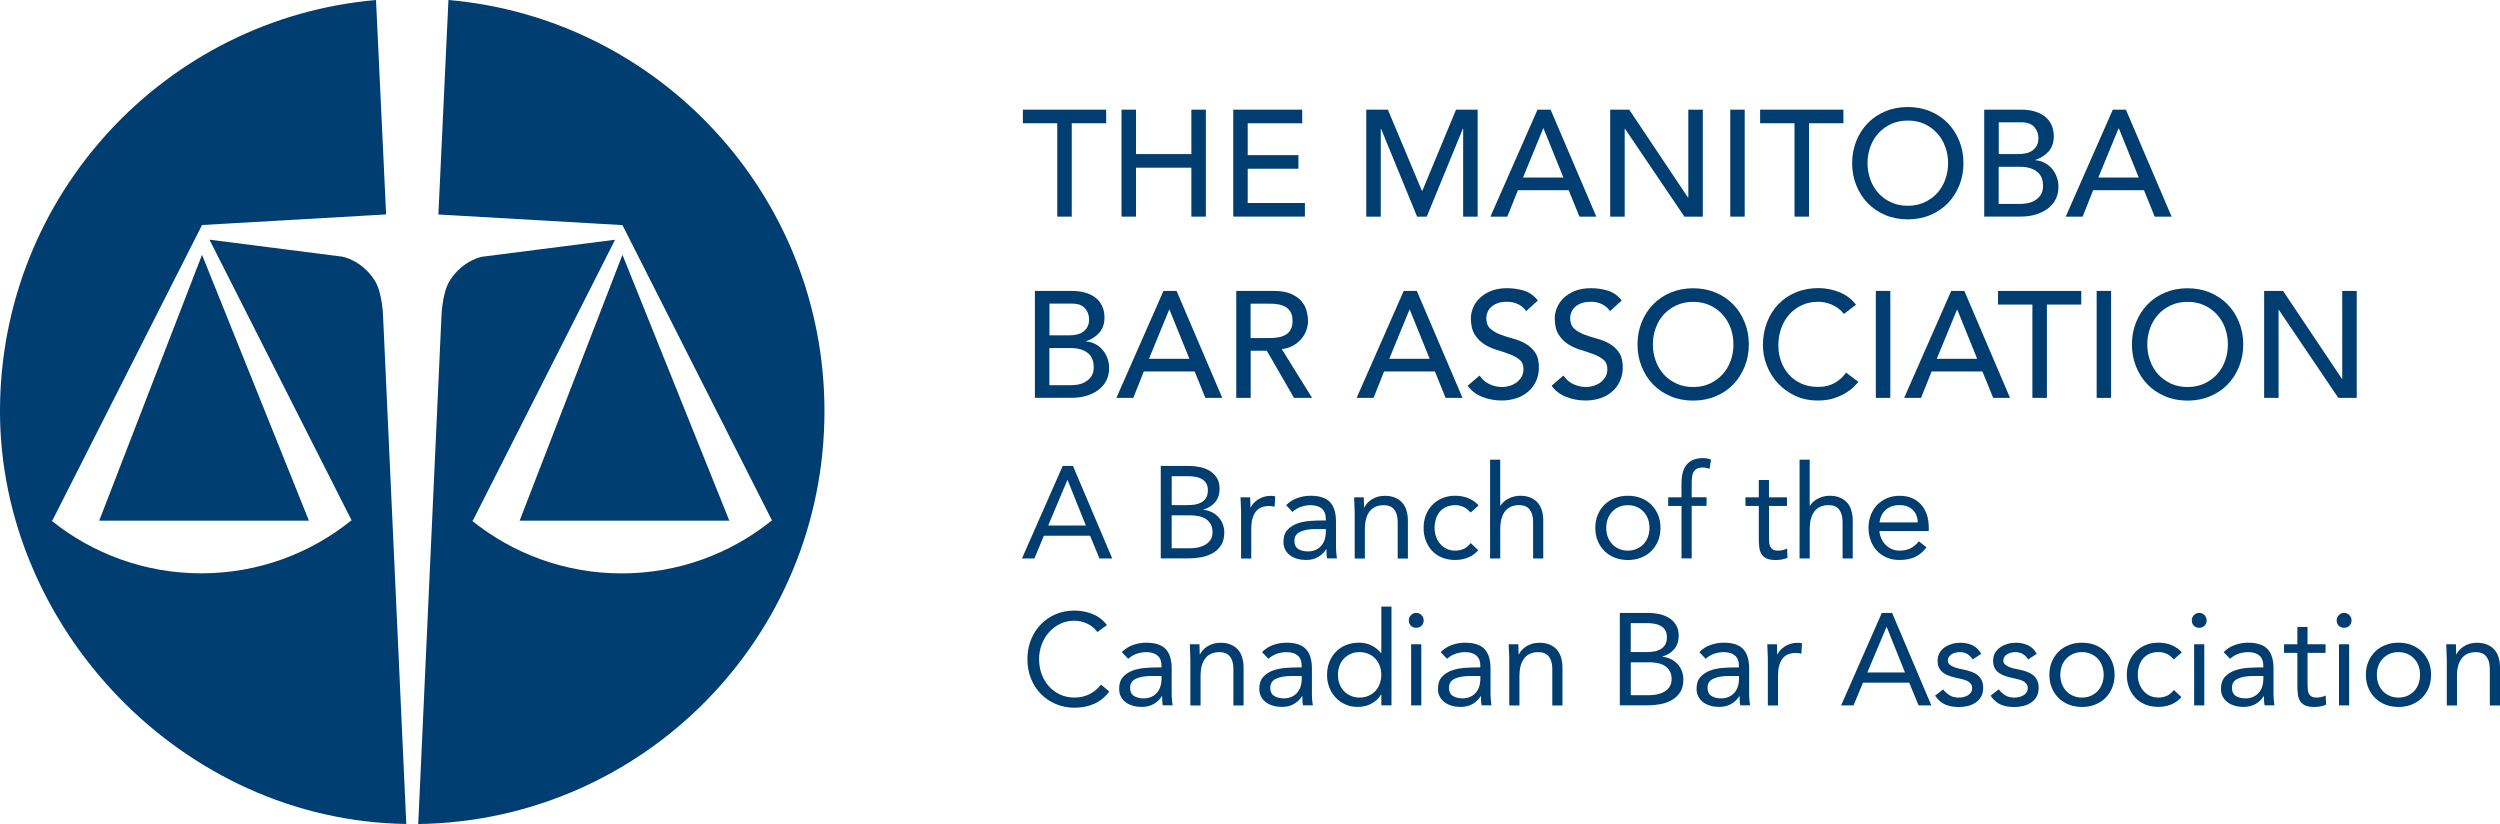 <?xml version="1.0" encoding="UTF-8"?> <svg xmlns="http://www.w3.org/2000/svg" width="267" height="88" viewBox="0 0 267 88" fill="none"><g clip-path="url(#clip0_2016_329)"><path d="M112.916 13.163H109.244V11.712H118.139V13.163H114.463V23.137H112.916V13.163Z" fill="#003D70"></path><path d="M119.778 11.712H121.326V16.455H127.238V11.712H128.786V23.137H127.238V17.909H121.326V23.137H119.778V11.712Z" fill="#003D70"></path><path d="M131.715 11.712H139.076V13.163H133.256V16.568H138.67V18.019H133.256V21.682H139.363V23.134H131.712V11.708L131.715 11.712Z" fill="#003D70"></path><path d="M145.921 11.712H148.225L151.851 20.359H151.915L155.505 11.712H157.813V23.137H156.265V13.747H156.233L152.378 23.137H151.346L147.497 13.747H147.466V23.137H145.918V11.712H145.921Z" fill="#003D70"></path><path d="M164.205 11.712H165.605L170.485 23.137H168.686L167.538 20.316H162.11L160.982 23.137H159.177L164.205 11.712ZM166.972 18.957L164.848 13.712H164.817L162.657 18.957H166.972Z" fill="#003D70"></path><path d="M171.969 11.712H174.001L180.28 21.102H180.312V11.712H181.86V23.137H179.895L173.549 13.747H173.517V23.137H171.969V11.712Z" fill="#003D70"></path><path d="M184.793 11.712H186.334V23.137H184.793V11.712Z" fill="#003D70"></path><path d="M191.652 13.163H187.981V11.712H196.875V13.163H193.2V23.137H191.652V13.163Z" fill="#003D70"></path><path d="M203.752 23.427C202.886 23.427 202.084 23.275 201.352 22.967C200.625 22.659 199.996 22.238 199.476 21.7C198.957 21.162 198.547 20.529 198.253 19.799C197.957 19.063 197.808 18.277 197.808 17.428C197.808 16.578 197.957 15.786 198.253 15.057C198.547 14.328 198.957 13.69 199.476 13.152C199.996 12.618 200.625 12.197 201.352 11.889C202.088 11.581 202.886 11.429 203.752 11.429C204.618 11.429 205.423 11.581 206.151 11.889C206.886 12.197 207.508 12.618 208.031 13.152C208.551 13.69 208.957 14.328 209.254 15.057C209.547 15.786 209.699 16.578 209.699 17.428C209.699 18.277 209.547 19.067 209.254 19.799C208.957 20.529 208.551 21.162 208.031 21.7C207.508 22.238 206.883 22.663 206.151 22.967C205.423 23.275 204.621 23.427 203.752 23.427ZM203.752 21.976C204.409 21.976 204.999 21.856 205.526 21.612C206.049 21.371 206.505 21.045 206.876 20.638C207.254 20.228 207.544 19.746 207.749 19.194C207.954 18.639 208.056 18.051 208.056 17.428C208.056 16.805 207.954 16.214 207.749 15.662C207.544 15.11 207.254 14.628 206.876 14.218C206.501 13.807 206.049 13.482 205.526 13.237C205.003 12.997 204.409 12.876 203.752 12.876C203.095 12.876 202.508 12.997 201.982 13.237C201.451 13.482 201.003 13.807 200.625 14.218C200.25 14.628 199.957 15.11 199.759 15.662C199.554 16.214 199.451 16.805 199.451 17.428C199.451 18.051 199.554 18.639 199.759 19.194C199.96 19.746 200.253 20.228 200.625 20.638C201.003 21.049 201.451 21.374 201.982 21.612C202.505 21.856 203.098 21.976 203.752 21.976Z" fill="#003D70"></path><path d="M211.922 11.712H215.883C216.378 11.712 216.834 11.768 217.262 11.889C217.682 12.006 218.05 12.183 218.354 12.413C218.661 12.643 218.905 12.937 219.078 13.297C219.255 13.659 219.343 14.08 219.343 14.561C219.343 15.219 219.159 15.754 218.795 16.168C218.431 16.582 217.961 16.886 217.378 17.081V17.113C217.721 17.134 218.046 17.223 218.347 17.378C218.643 17.534 218.905 17.739 219.124 17.987C219.347 18.242 219.52 18.536 219.647 18.869C219.774 19.201 219.841 19.562 219.841 19.952C219.841 20.468 219.735 20.921 219.527 21.314C219.318 21.707 219.029 22.04 218.665 22.305C218.301 22.571 217.873 22.776 217.392 22.921C216.908 23.059 216.389 23.13 215.827 23.13H211.915V11.705L211.922 11.712ZM213.463 16.455H215.573C215.862 16.455 216.138 16.426 216.396 16.366C216.654 16.309 216.88 16.21 217.071 16.069C217.265 15.931 217.417 15.754 217.534 15.538C217.643 15.326 217.703 15.057 217.703 14.745C217.703 14.296 217.555 13.903 217.269 13.57C216.975 13.237 216.523 13.067 215.901 13.067H213.466V16.455H213.463ZM213.463 21.778H215.735C215.975 21.778 216.233 21.757 216.516 21.707C216.802 21.658 217.067 21.558 217.315 21.417C217.559 21.268 217.767 21.074 217.94 20.829C218.113 20.582 218.198 20.249 218.198 19.842C218.198 19.166 217.976 18.656 217.537 18.32C217.096 17.98 216.502 17.814 215.749 17.814H213.459V21.781L213.463 21.778Z" fill="#003D70"></path><path d="M225.647 11.712H227.047L231.927 23.137H230.121L228.98 20.316H223.548L222.425 23.137H220.619L225.647 11.712ZM228.418 18.957L226.294 13.712H226.259L224.103 18.957H228.418Z" fill="#003D70"></path><path d="M110.53 31.069H114.495C114.99 31.069 115.446 31.133 115.87 31.246C116.297 31.366 116.661 31.54 116.969 31.77C117.276 32 117.517 32.293 117.693 32.654C117.87 33.016 117.958 33.437 117.958 33.922C117.958 34.576 117.775 35.111 117.411 35.525C117.043 35.943 116.57 36.247 115.994 36.438V36.47C116.336 36.491 116.654 36.58 116.958 36.735C117.262 36.891 117.517 37.096 117.739 37.351C117.958 37.606 118.135 37.9 118.262 38.233C118.389 38.562 118.453 38.923 118.453 39.309C118.453 39.825 118.351 40.278 118.139 40.675C117.93 41.068 117.644 41.397 117.28 41.662C116.912 41.935 116.488 42.14 116.004 42.278C115.52 42.42 115.001 42.487 114.442 42.487H110.527V31.062L110.53 31.069ZM112.078 35.815H114.188C114.478 35.815 114.753 35.783 115.011 35.727C115.269 35.67 115.492 35.567 115.686 35.429C115.877 35.291 116.032 35.114 116.145 34.895C116.255 34.682 116.315 34.417 116.315 34.106C116.315 33.653 116.167 33.26 115.88 32.927C115.591 32.594 115.135 32.428 114.513 32.428H112.082V35.815H112.078ZM112.078 41.142H114.35C114.587 41.142 114.849 41.114 115.131 41.071C115.418 41.022 115.679 40.922 115.926 40.777C116.174 40.636 116.386 40.438 116.552 40.19C116.725 39.942 116.81 39.617 116.81 39.206C116.81 38.53 116.591 38.02 116.153 37.68C115.711 37.341 115.117 37.174 114.364 37.174H112.075V41.145L112.078 41.142Z" fill="#003D70"></path><path d="M124.259 31.069H125.658L130.539 42.494H128.733L127.591 39.673H122.16L121.036 42.494H119.23L124.259 31.069ZM127.026 38.318L124.902 33.072H124.867L122.711 38.318H127.026Z" fill="#003D70"></path><path d="M132.023 31.069H136.034C136.762 31.069 137.362 31.172 137.839 31.366C138.309 31.568 138.684 31.819 138.96 32.127C139.232 32.435 139.423 32.778 139.529 33.161C139.635 33.543 139.695 33.907 139.695 34.265C139.695 34.622 139.628 34.983 139.5 35.32C139.373 35.659 139.186 35.964 138.946 36.24C138.705 36.516 138.408 36.746 138.062 36.934C137.712 37.121 137.324 37.238 136.892 37.281L140.129 42.49H138.2L135.299 37.461H133.574V42.49H132.033V31.065L132.023 31.069ZM133.564 36.105H135.595C135.899 36.105 136.196 36.084 136.49 36.035C136.786 35.985 137.048 35.897 137.281 35.769C137.514 35.642 137.695 35.454 137.836 35.213C137.974 34.973 138.044 34.658 138.044 34.268C138.044 33.879 137.974 33.564 137.836 33.323C137.695 33.083 137.511 32.895 137.281 32.768C137.051 32.64 136.786 32.548 136.49 32.502C136.196 32.453 135.899 32.431 135.595 32.431H133.564V36.109V36.105Z" fill="#003D70"></path><path d="M149.918 31.069H151.317L156.198 42.494H154.392L153.25 39.673H147.819L146.695 42.494H144.889L149.918 31.069ZM152.688 38.318L150.565 33.072H150.529L148.374 38.318H152.688Z" fill="#003D70"></path><path d="M158.021 40.108C158.297 40.526 158.657 40.838 159.092 41.036C159.523 41.237 159.972 41.333 160.435 41.333C160.693 41.333 160.954 41.294 161.226 41.213C161.491 41.131 161.739 41.011 161.961 40.852C162.18 40.685 162.361 40.491 162.498 40.254C162.636 40.013 162.707 39.74 162.707 39.429C162.707 38.986 162.569 38.65 162.29 38.417C162.011 38.187 161.664 37.995 161.251 37.836C160.838 37.68 160.389 37.528 159.901 37.383C159.413 37.242 158.958 37.036 158.544 36.778C158.131 36.52 157.784 36.173 157.509 35.741C157.229 35.306 157.088 34.711 157.088 33.975C157.088 33.642 157.162 33.285 157.307 32.909C157.456 32.531 157.682 32.187 157.993 31.876C158.304 31.564 158.703 31.302 159.194 31.094C159.682 30.885 160.276 30.779 160.958 30.779C161.58 30.779 162.177 30.867 162.746 31.037C163.318 31.21 163.817 31.557 164.248 32.088L162.99 33.231C162.795 32.927 162.523 32.69 162.166 32.506C161.809 32.322 161.41 32.23 160.958 32.23C160.53 32.23 160.17 32.286 159.887 32.4C159.601 32.516 159.375 32.658 159.201 32.835C159.032 33.012 158.908 33.203 158.841 33.408C158.77 33.614 158.735 33.801 158.735 33.975C158.735 34.456 158.873 34.831 159.152 35.086C159.431 35.344 159.777 35.553 160.191 35.712C160.604 35.872 161.057 36.02 161.541 36.148C162.028 36.275 162.484 36.456 162.898 36.686C163.311 36.916 163.657 37.227 163.937 37.624C164.212 38.017 164.354 38.555 164.354 39.245C164.354 39.793 164.248 40.285 164.039 40.728C163.831 41.17 163.551 41.542 163.195 41.839C162.838 42.144 162.421 42.374 161.937 42.533C161.456 42.692 160.94 42.774 160.389 42.774C159.661 42.774 158.965 42.646 158.314 42.391C157.657 42.133 157.138 41.733 156.749 41.195L158.025 40.101L158.021 40.108Z" fill="#003D70"></path><path d="M166.979 40.108C167.255 40.526 167.615 40.838 168.05 41.036C168.481 41.237 168.93 41.333 169.393 41.333C169.651 41.333 169.912 41.294 170.184 41.213C170.449 41.131 170.697 41.011 170.919 40.852C171.139 40.685 171.319 40.491 171.457 40.254C171.594 40.013 171.665 39.74 171.665 39.429C171.665 38.986 171.527 38.65 171.248 38.417C170.969 38.187 170.623 37.995 170.209 37.836C169.796 37.68 169.347 37.528 168.859 37.383C168.372 37.242 167.916 37.036 167.502 36.778C167.089 36.52 166.742 36.173 166.467 35.741C166.188 35.306 166.046 34.711 166.046 33.975C166.046 33.642 166.121 33.285 166.265 32.909C166.414 32.531 166.64 32.187 166.951 31.876C167.262 31.564 167.661 31.302 168.152 31.094C168.64 30.885 169.234 30.779 169.916 30.779C170.538 30.779 171.135 30.867 171.704 31.037C172.276 31.21 172.775 31.557 173.206 32.088L171.948 33.231C171.753 32.927 171.481 32.69 171.124 32.506C170.767 32.322 170.368 32.23 169.916 32.23C169.488 32.23 169.128 32.286 168.845 32.4C168.559 32.516 168.333 32.658 168.16 32.835C167.99 33.012 167.866 33.203 167.799 33.408C167.728 33.614 167.693 33.801 167.693 33.975C167.693 34.456 167.831 34.831 168.11 35.086C168.389 35.344 168.736 35.553 169.149 35.712C169.562 35.872 170.015 36.02 170.499 36.148C170.987 36.275 171.442 36.456 171.856 36.686C172.269 36.916 172.616 37.227 172.895 37.624C173.17 38.017 173.312 38.555 173.312 39.245C173.312 39.793 173.206 40.285 172.997 40.728C172.789 41.17 172.51 41.542 172.153 41.839C171.796 42.144 171.379 42.374 170.895 42.533C170.414 42.692 169.898 42.774 169.347 42.774C168.619 42.774 167.923 42.646 167.273 42.391C166.615 42.133 166.096 41.733 165.707 41.195L166.983 40.101L166.979 40.108Z" fill="#003D70"></path><path d="M180.828 42.784C179.962 42.784 179.16 42.632 178.429 42.324C177.701 42.016 177.072 41.599 176.552 41.06C176.033 40.523 175.623 39.886 175.33 39.156C175.033 38.427 174.884 37.634 174.884 36.785C174.884 35.935 175.033 35.146 175.33 34.417C175.623 33.681 176.033 33.051 176.552 32.513C177.072 31.975 177.701 31.55 178.429 31.246C179.164 30.941 179.962 30.786 180.828 30.786C181.694 30.786 182.5 30.941 183.228 31.246C183.963 31.554 184.585 31.975 185.108 32.513C185.627 33.051 186.033 33.684 186.33 34.417C186.624 35.146 186.776 35.939 186.776 36.785C186.776 37.631 186.624 38.427 186.33 39.156C186.033 39.886 185.627 40.523 185.108 41.06C184.585 41.599 183.959 42.016 183.228 42.324C182.5 42.632 181.698 42.784 180.828 42.784ZM180.828 41.333C181.485 41.333 182.076 41.213 182.602 40.972C183.125 40.728 183.581 40.402 183.952 39.999C184.33 39.588 184.62 39.107 184.825 38.551C185.03 37.999 185.132 37.408 185.132 36.785C185.132 36.162 185.03 35.575 184.825 35.022C184.62 34.467 184.33 33.985 183.952 33.575C183.577 33.164 183.125 32.839 182.602 32.601C182.079 32.364 181.485 32.237 180.828 32.237C180.171 32.237 179.584 32.361 179.058 32.601C178.528 32.842 178.079 33.168 177.701 33.575C177.326 33.985 177.033 34.467 176.835 35.022C176.63 35.575 176.528 36.162 176.528 36.785C176.528 37.408 176.63 37.999 176.835 38.551C177.036 39.107 177.33 39.588 177.701 39.999C178.079 40.402 178.528 40.728 179.058 40.972C179.581 41.213 180.174 41.333 180.828 41.333Z" fill="#003D70"></path><path d="M196.935 33.539C196.614 33.122 196.207 32.796 195.713 32.569C195.218 32.346 194.709 32.23 194.179 32.23C193.539 32.23 192.953 32.354 192.433 32.594C191.914 32.835 191.469 33.168 191.094 33.585C190.726 34.003 190.437 34.498 190.235 35.058C190.03 35.624 189.928 36.229 189.928 36.873C189.928 37.475 190.02 38.045 190.218 38.583C190.408 39.121 190.688 39.595 191.052 40.002C191.419 40.413 191.864 40.731 192.391 40.972C192.921 41.209 193.515 41.322 194.179 41.322C194.843 41.322 195.409 41.188 195.903 40.922C196.398 40.65 196.819 40.278 197.161 39.793L198.465 40.777C198.381 40.898 198.229 41.068 198.017 41.283C197.805 41.507 197.518 41.726 197.161 41.945C196.805 42.165 196.38 42.359 195.882 42.526C195.38 42.696 194.808 42.774 194.147 42.774C193.246 42.774 192.43 42.604 191.705 42.26C190.981 41.913 190.362 41.464 189.85 40.901C189.345 40.342 188.952 39.712 188.684 39.004C188.412 38.3 188.281 37.588 188.281 36.866C188.281 35.985 188.429 35.171 188.716 34.421C189.005 33.674 189.408 33.026 189.935 32.485C190.454 31.943 191.076 31.518 191.811 31.221C192.539 30.917 193.345 30.768 194.225 30.768C194.978 30.768 195.72 30.917 196.444 31.203C197.169 31.494 197.759 31.943 198.222 32.545L196.932 33.529L196.935 33.539Z" fill="#003D70"></path><path d="M200.338 31.069H201.886V42.494H200.338V31.069Z" fill="#003D70"></path><path d="M208.392 31.069H209.791L214.671 42.494H212.873L211.724 39.673H206.296L205.169 42.494H203.363L208.392 31.069ZM211.162 38.318L209.039 33.072H209.007L206.848 38.318H211.162Z" fill="#003D70"></path><path d="M217.06 32.527H213.389V31.072H222.28V32.527H218.608V42.494H217.06V32.527Z" fill="#003D70"></path><path d="M223.923 31.069H225.464V42.494H223.923V31.069Z" fill="#003D70"></path><path d="M233.634 42.784C232.761 42.784 231.962 42.632 231.234 42.324C230.506 42.016 229.877 41.599 229.358 41.06C228.835 40.523 228.429 39.886 228.132 39.156C227.838 38.427 227.69 37.634 227.69 36.785C227.69 35.935 227.838 35.146 228.132 34.417C228.429 33.681 228.835 33.051 229.358 32.513C229.877 31.975 230.506 31.55 231.234 31.246C231.962 30.941 232.765 30.786 233.634 30.786C234.503 30.786 235.305 30.941 236.033 31.246C236.761 31.554 237.39 31.975 237.91 32.513C238.429 33.051 238.839 33.684 239.132 34.417C239.429 35.146 239.578 35.939 239.578 36.785C239.578 37.631 239.429 38.427 239.132 39.156C238.839 39.886 238.429 40.523 237.91 41.06C237.39 41.599 236.761 42.016 236.033 42.324C235.305 42.632 234.503 42.784 233.634 42.784ZM233.634 41.333C234.288 41.333 234.878 41.213 235.404 40.972C235.934 40.728 236.383 40.402 236.761 39.999C237.136 39.588 237.429 39.107 237.634 38.551C237.836 37.999 237.938 37.408 237.938 36.785C237.938 36.162 237.836 35.575 237.634 35.022C237.429 34.467 237.136 33.985 236.761 33.575C236.383 33.164 235.934 32.839 235.404 32.601C234.881 32.361 234.288 32.237 233.634 32.237C232.98 32.237 232.39 32.361 231.86 32.601C231.337 32.842 230.881 33.168 230.51 33.575C230.132 33.985 229.842 34.467 229.637 35.022C229.432 35.575 229.33 36.162 229.33 36.785C229.33 37.408 229.432 37.999 229.637 38.551C229.842 39.107 230.132 39.588 230.51 39.999C230.885 40.402 231.337 40.728 231.86 40.972C232.39 41.213 232.977 41.333 233.634 41.333Z" fill="#003D70"></path><path d="M241.804 31.069H243.832L250.119 40.462H250.151V31.069H251.699V42.494H249.734L243.387 33.104H243.352V42.494H241.811V31.069H241.804Z" fill="#003D70"></path><path d="M55.498 55.604L66.478 27.211L77.892 55.604H55.498Z" fill="#003D70"></path><path d="M10.598 55.604L21.577 27.211L32.992 55.604H10.598Z" fill="#003D70"></path><path d="M39.985 29.897C38.586 27.763 36.571 27.413 36.571 27.413L22.372 25.597L37.564 55.6H37.497C33.112 59.126 27.553 61.231 21.496 61.231C15.439 61.231 9.881 59.122 5.495 55.6H5.59L21.577 24.032L41.236 22.9L40.158 0C17.655 1.968 0 20.868 0 43.92C0 66.972 19.369 87.65 43.392 88L40.918 33.9C40.918 33.9 40.879 31.264 39.985 29.897Z" fill="#003D70"></path><path d="M88.052 43.92C88.052 20.868 70.397 1.961 47.894 0L46.819 22.907L66.478 24.04L82.461 55.607H82.401C78.016 59.133 72.454 61.239 66.4 61.239C60.347 61.239 54.781 59.129 50.403 55.607H50.498L65.69 25.604L51.487 27.42C51.487 27.42 49.47 27.77 48.077 29.904C47.187 31.271 47.141 33.907 47.141 33.907L44.667 88.007C68.69 87.664 88.052 68.07 88.052 43.927" fill="#003D70"></path><path d="M113.495 49.764H114.594L118.785 59.642H117.421L116.421 57.214H111.488L110.474 59.642H109.149L113.495 49.764ZM114.025 51.272H113.993L111.947 56.124H115.969L114.022 51.272H114.025Z" fill="#003D70"></path><path d="M123.969 49.764H126.98C127.39 49.764 127.789 49.81 128.175 49.888C128.567 49.973 128.913 50.111 129.221 50.302C129.528 50.493 129.775 50.744 129.966 51.049C130.157 51.353 130.252 51.735 130.252 52.188C130.252 52.769 130.097 53.243 129.786 53.622C129.475 53.997 129.058 54.263 128.528 54.422V54.45C128.842 54.478 129.136 54.56 129.411 54.694C129.683 54.829 129.917 55.002 130.118 55.215C130.32 55.434 130.475 55.678 130.585 55.961C130.694 56.248 130.754 56.549 130.754 56.875C130.754 57.427 130.638 57.876 130.411 58.227C130.185 58.584 129.888 58.864 129.521 59.072C129.153 59.281 128.74 59.43 128.281 59.515C127.818 59.596 127.362 59.639 126.906 59.639H123.969V49.76V49.764ZM125.139 53.947H126.757C127.033 53.947 127.305 53.93 127.57 53.894C127.835 53.855 128.072 53.778 128.288 53.664C128.503 53.551 128.673 53.385 128.804 53.176C128.938 52.967 128.998 52.691 128.998 52.348C128.998 52.04 128.941 51.792 128.814 51.601C128.694 51.413 128.535 51.261 128.334 51.148C128.132 51.038 127.906 50.96 127.655 50.921C127.397 50.875 127.139 50.858 126.881 50.858H125.139V53.951V53.947ZM125.139 58.552H127.118C127.408 58.552 127.69 58.524 127.977 58.464C128.263 58.4 128.514 58.304 128.74 58.17C128.966 58.035 129.153 57.858 129.291 57.639C129.429 57.42 129.5 57.154 129.5 56.839C129.5 56.496 129.433 56.206 129.298 55.976C129.16 55.738 128.987 55.558 128.765 55.416C128.546 55.278 128.298 55.179 128.012 55.126C127.733 55.069 127.439 55.041 127.139 55.041H125.135V58.552H125.139Z" fill="#003D70"></path><path d="M132.546 54.662C132.546 54.365 132.535 54.089 132.518 53.827C132.5 53.569 132.489 53.328 132.489 53.116H133.518C133.518 53.293 133.521 53.473 133.535 53.647C133.546 53.824 133.549 54.008 133.549 54.195H133.578C133.652 54.036 133.754 53.884 133.892 53.732C134.027 53.583 134.186 53.452 134.373 53.335C134.557 53.218 134.765 53.126 134.998 53.056C135.228 52.988 135.479 52.953 135.751 52.953C135.825 52.953 135.899 52.956 135.974 52.967C136.048 52.978 136.122 52.995 136.196 53.02L136.126 54.124C135.942 54.068 135.747 54.039 135.543 54.039C134.871 54.039 134.387 54.259 134.083 54.691C133.779 55.123 133.634 55.714 133.634 56.468V59.649H132.546V54.666V54.662Z" fill="#003D70"></path><path d="M137.366 53.947C137.705 53.604 138.101 53.349 138.557 53.19C139.02 53.024 139.486 52.946 139.956 52.946C140.921 52.946 141.617 53.172 142.045 53.625C142.472 54.086 142.684 54.776 142.684 55.703V58.506C142.684 58.694 142.695 58.885 142.716 59.087C142.734 59.288 142.755 59.469 142.783 59.639H141.737C141.702 59.487 141.681 59.324 141.674 59.143C141.67 58.959 141.67 58.8 141.67 58.658H141.638C141.426 58.998 141.14 59.267 140.783 59.483C140.423 59.696 139.995 59.805 139.493 59.805C139.161 59.805 138.843 59.766 138.55 59.681C138.257 59.596 138.002 59.476 137.787 59.313C137.567 59.154 137.394 58.949 137.264 58.708C137.136 58.467 137.073 58.188 137.073 57.873C137.073 57.335 137.211 56.91 137.49 56.606C137.765 56.298 138.112 56.071 138.525 55.919C138.939 55.77 139.384 55.678 139.864 55.639C140.341 55.604 140.78 55.586 141.179 55.586H141.596V55.392C141.596 54.921 141.455 54.56 141.168 54.319C140.889 54.075 140.49 53.955 139.977 53.955C139.628 53.955 139.281 54.011 138.942 54.128C138.603 54.248 138.302 54.425 138.044 54.666L137.359 53.955L137.366 53.947ZM140.511 56.503C139.818 56.503 139.264 56.602 138.857 56.797C138.447 56.988 138.242 57.31 138.242 57.759C138.242 58.17 138.38 58.457 138.652 58.634C138.928 58.803 139.271 58.892 139.674 58.892C139.988 58.892 140.271 58.839 140.504 58.733C140.741 58.627 140.939 58.485 141.094 58.304C141.253 58.127 141.373 57.922 141.458 57.685C141.539 57.444 141.585 57.19 141.596 56.924V56.507H140.508L140.511 56.503Z" fill="#003D70"></path><path d="M144.677 54.662C144.677 54.365 144.667 54.089 144.649 53.827C144.631 53.569 144.621 53.328 144.621 53.116H145.649C145.649 53.293 145.653 53.473 145.667 53.647C145.677 53.824 145.681 54.008 145.681 54.195H145.709C145.783 54.036 145.886 53.884 146.024 53.732C146.158 53.583 146.317 53.452 146.504 53.335C146.688 53.218 146.897 53.126 147.13 53.056C147.36 52.988 147.61 52.953 147.883 52.953C148.31 52.953 148.678 53.017 148.989 53.148C149.3 53.275 149.558 53.459 149.763 53.689C149.967 53.919 150.119 54.202 150.215 54.532C150.314 54.864 150.363 55.222 150.363 55.614V59.649H149.275V55.728C149.275 55.179 149.155 54.747 148.914 54.432C148.671 54.117 148.296 53.955 147.787 53.955C147.43 53.955 147.13 54.018 146.875 54.139C146.617 54.259 146.409 54.432 146.25 54.655C146.084 54.878 145.964 55.144 145.886 55.452C145.805 55.76 145.769 56.096 145.769 56.468V59.649H144.681V54.666L144.677 54.662Z" fill="#003D70"></path><path d="M157.06 54.747C156.83 54.468 156.576 54.266 156.307 54.142C156.035 54.015 155.738 53.951 155.413 53.951C155.053 53.951 154.735 54.015 154.452 54.142C154.173 54.266 153.947 54.44 153.763 54.662C153.579 54.885 153.441 55.144 153.353 55.438C153.261 55.731 153.212 56.043 153.212 56.383C153.212 56.722 153.265 57.027 153.371 57.321C153.477 57.614 153.629 57.873 153.819 58.096C154.007 58.319 154.236 58.492 154.508 58.616C154.774 58.743 155.077 58.807 155.41 58.807C156.127 58.807 156.675 58.535 157.067 57.997L157.876 58.761C157.562 59.126 157.187 59.388 156.759 59.557C156.332 59.727 155.883 59.805 155.41 59.805C154.936 59.805 154.448 59.724 154.031 59.557C153.614 59.388 153.257 59.154 152.964 58.846C152.674 58.538 152.445 58.177 152.286 57.759C152.12 57.342 152.042 56.878 152.042 56.379C152.042 55.88 152.123 55.427 152.286 55.009C152.445 54.592 152.678 54.231 152.975 53.923C153.272 53.615 153.629 53.374 154.042 53.204C154.455 53.031 154.915 52.946 155.41 52.946C155.904 52.946 156.353 53.027 156.784 53.194C157.215 53.364 157.593 53.622 157.919 53.976L157.056 54.74L157.06 54.747Z" fill="#003D70"></path><path d="M159.138 49.095H160.223V54.018H160.251C160.325 53.891 160.428 53.76 160.558 53.636C160.686 53.512 160.845 53.395 161.025 53.293C161.209 53.19 161.406 53.105 161.633 53.045C161.855 52.978 162.092 52.946 162.339 52.946C162.767 52.946 163.134 53.01 163.445 53.141C163.756 53.268 164.014 53.452 164.219 53.682C164.424 53.912 164.576 54.195 164.672 54.524C164.771 54.857 164.82 55.215 164.82 55.608V59.642H163.735V55.721C163.735 55.172 163.611 54.74 163.371 54.425C163.131 54.11 162.753 53.947 162.244 53.947C161.894 53.947 161.59 54.011 161.332 54.132C161.078 54.252 160.869 54.425 160.707 54.648C160.548 54.871 160.42 55.137 160.346 55.445C160.265 55.753 160.226 56.089 160.226 56.461V59.642H159.141V49.095H159.138Z" fill="#003D70"></path><path d="M170.379 56.379C170.379 55.866 170.464 55.399 170.64 54.981C170.817 54.563 171.057 54.202 171.365 53.898C171.672 53.593 172.036 53.364 172.467 53.194C172.895 53.024 173.358 52.946 173.86 52.946C174.361 52.946 174.824 53.027 175.252 53.194C175.679 53.36 176.047 53.593 176.354 53.898C176.662 54.202 176.902 54.56 177.079 54.981C177.252 55.399 177.34 55.866 177.34 56.379C177.34 56.892 177.252 57.352 177.079 57.774C176.902 58.191 176.662 58.552 176.354 58.857C176.047 59.161 175.679 59.391 175.252 59.561C174.824 59.731 174.361 59.809 173.86 59.809C173.358 59.809 172.895 59.727 172.467 59.561C172.036 59.391 171.672 59.161 171.365 58.857C171.057 58.552 170.817 58.195 170.64 57.774C170.464 57.356 170.379 56.889 170.379 56.379ZM171.548 56.379C171.548 56.722 171.601 57.037 171.707 57.331C171.814 57.625 171.969 57.88 172.174 58.103C172.379 58.322 172.619 58.489 172.902 58.616C173.188 58.743 173.503 58.807 173.856 58.807C174.209 58.807 174.527 58.743 174.81 58.616C175.089 58.492 175.333 58.322 175.538 58.103C175.743 57.88 175.899 57.625 176.005 57.331C176.111 57.037 176.164 56.722 176.164 56.379C176.164 56.036 176.111 55.717 176.005 55.423C175.899 55.13 175.743 54.875 175.538 54.659C175.333 54.436 175.089 54.266 174.81 54.142C174.524 54.015 174.206 53.951 173.856 53.951C173.506 53.951 173.185 54.015 172.902 54.142C172.616 54.266 172.379 54.436 172.174 54.659C171.969 54.878 171.814 55.13 171.707 55.423C171.601 55.717 171.548 56.032 171.548 56.379Z" fill="#003D70"></path><path d="M179.581 54.032H178.164V53.112H179.581V51.647C179.581 51.247 179.62 50.882 179.697 50.553C179.768 50.224 179.899 49.937 180.079 49.697C180.256 49.453 180.496 49.265 180.796 49.13C181.093 48.992 181.457 48.925 181.899 48.925C182.037 48.925 182.185 48.939 182.344 48.971C182.5 48.999 182.634 49.038 182.736 49.095L182.581 50.068C182.323 49.976 182.076 49.93 181.842 49.93C181.563 49.93 181.344 49.98 181.189 50.079C181.03 50.178 180.913 50.309 180.832 50.482C180.75 50.652 180.708 50.861 180.694 51.102C180.676 51.343 180.673 51.604 180.673 51.884V53.109H182.259V54.029H180.673V59.639H179.584V54.029L179.581 54.032Z" fill="#003D70"></path><path d="M190.854 54.032H188.928V57.296C188.928 57.508 188.931 57.71 188.945 57.894C188.956 58.071 188.991 58.234 189.055 58.365C189.119 58.499 189.214 58.605 189.345 58.687C189.479 58.768 189.659 58.807 189.903 58.807C190.059 58.807 190.225 58.789 190.387 58.75C190.557 58.715 190.712 58.658 190.864 58.584L190.903 59.572C190.719 59.657 190.511 59.713 190.285 59.756C190.058 59.791 189.839 59.809 189.634 59.809C189.242 59.809 188.931 59.759 188.702 59.657C188.472 59.554 188.288 59.412 188.161 59.225C188.034 59.037 187.942 58.807 187.903 58.535C187.864 58.258 187.839 57.954 187.839 57.618V54.032H186.415V53.112H187.839V51.261H188.924V53.112H190.85V54.032H190.854Z" fill="#003D70"></path><path d="M192.189 49.095H193.274V54.018H193.303C193.377 53.891 193.479 53.76 193.61 53.636C193.737 53.512 193.896 53.395 194.076 53.293C194.26 53.19 194.458 53.105 194.684 53.045C194.907 52.978 195.144 52.946 195.391 52.946C195.819 52.946 196.186 53.01 196.497 53.141C196.808 53.268 197.066 53.452 197.271 53.682C197.476 53.912 197.628 54.195 197.723 54.524C197.822 54.857 197.872 55.215 197.872 55.608V59.642H196.787V55.721C196.787 55.172 196.663 54.74 196.423 54.425C196.183 54.11 195.804 53.947 195.296 53.947C194.946 53.947 194.642 54.011 194.384 54.132C194.129 54.252 193.921 54.425 193.758 54.648C193.599 54.871 193.472 55.137 193.398 55.445C193.317 55.753 193.278 56.089 193.278 56.461V59.642H192.193V49.095H192.189Z" fill="#003D70"></path><path d="M205.752 58.453C205.367 58.956 204.939 59.31 204.473 59.508C204.01 59.71 203.473 59.805 202.858 59.805C202.346 59.805 201.886 59.717 201.476 59.533C201.066 59.356 200.724 59.111 200.441 58.803C200.158 58.496 199.939 58.131 199.787 57.713C199.632 57.296 199.557 56.85 199.557 56.379C199.557 55.876 199.642 55.413 199.805 54.992C199.974 54.57 200.204 54.202 200.501 53.901C200.798 53.601 201.151 53.367 201.557 53.197C201.967 53.027 202.413 52.949 202.897 52.949C203.349 52.949 203.77 53.024 204.151 53.176C204.533 53.332 204.858 53.555 205.134 53.848C205.409 54.142 205.618 54.5 205.77 54.921C205.918 55.342 205.992 55.823 205.992 56.365V56.715H200.724C200.741 56.991 200.812 57.257 200.928 57.515C201.045 57.77 201.194 57.996 201.381 58.184C201.565 58.375 201.78 58.528 202.035 58.637C202.282 58.747 202.558 58.807 202.858 58.807C203.328 58.807 203.731 58.722 204.052 58.552C204.377 58.386 204.671 58.138 204.932 57.812L205.749 58.453H205.752ZM204.819 55.791C204.802 55.236 204.625 54.786 204.279 54.45C203.936 54.117 203.462 53.947 202.861 53.947C202.261 53.947 201.77 54.117 201.398 54.45C201.024 54.783 200.801 55.232 200.727 55.791H204.819Z" fill="#003D70"></path><path d="M117.199 67.496C116.902 67.096 116.538 66.799 116.1 66.597C115.658 66.395 115.205 66.293 114.735 66.293C114.184 66.293 113.682 66.403 113.223 66.626C112.76 66.852 112.364 67.149 112.032 67.528C111.693 67.903 111.435 68.339 111.251 68.838C111.064 69.337 110.976 69.853 110.976 70.395C110.976 70.968 111.064 71.506 111.251 72.002C111.438 72.501 111.696 72.933 112.025 73.301C112.354 73.665 112.749 73.959 113.209 74.175C113.672 74.388 114.177 74.497 114.739 74.497C115.34 74.497 115.88 74.377 116.354 74.14C116.831 73.903 117.244 73.559 117.594 73.117L118.471 73.857C118.025 74.448 117.488 74.886 116.863 75.166C116.237 75.446 115.531 75.584 114.743 75.584C114.036 75.584 113.375 75.456 112.764 75.191C112.149 74.933 111.615 74.572 111.166 74.115C110.714 73.651 110.361 73.103 110.11 72.473C109.852 71.839 109.728 71.149 109.728 70.399C109.728 69.648 109.848 68.993 110.096 68.36C110.339 67.726 110.686 67.181 111.131 66.714C111.576 66.25 112.103 65.882 112.718 65.613C113.333 65.341 114.008 65.21 114.739 65.21C115.407 65.21 116.05 65.33 116.668 65.571C117.283 65.815 117.803 66.208 118.22 66.76L117.202 67.5L117.199 67.496Z" fill="#003D70"></path><path d="M119.817 69.641C120.156 69.298 120.552 69.043 121.008 68.884C121.471 68.717 121.937 68.639 122.407 68.639C123.372 68.639 124.068 68.866 124.496 69.319C124.923 69.779 125.135 70.469 125.135 71.397V74.2C125.135 74.388 125.146 74.579 125.167 74.78C125.185 74.982 125.206 75.163 125.234 75.332H124.188C124.153 75.18 124.132 75.017 124.125 74.837C124.121 74.653 124.121 74.494 124.121 74.352H124.089C123.877 74.692 123.591 74.961 123.234 75.177C122.874 75.389 122.446 75.499 121.944 75.499C121.612 75.499 121.294 75.46 121.001 75.375C120.708 75.29 120.453 75.17 120.238 75.007C120.019 74.848 119.845 74.642 119.715 74.402C119.587 74.161 119.524 73.881 119.524 73.566C119.524 73.028 119.662 72.604 119.941 72.299C120.216 71.991 120.563 71.765 120.976 71.613C121.39 71.464 121.835 71.372 122.316 71.333C122.793 71.298 123.231 71.28 123.63 71.28H124.047V71.085C124.047 70.615 123.906 70.254 123.619 70.013C123.34 69.769 122.941 69.648 122.429 69.648C122.079 69.648 121.732 69.705 121.393 69.822C121.054 69.942 120.754 70.119 120.496 70.36L119.81 69.648L119.817 69.641ZM122.966 72.197C122.273 72.197 121.718 72.296 121.312 72.49C120.902 72.681 120.697 73.004 120.697 73.453C120.697 73.864 120.835 74.15 121.107 74.327C121.383 74.497 121.725 74.586 122.128 74.586C122.443 74.586 122.725 74.533 122.959 74.426C123.195 74.32 123.393 74.179 123.549 73.998C123.708 73.821 123.828 73.616 123.913 73.379C123.994 73.138 124.04 72.883 124.051 72.618V72.2H122.962L122.966 72.197Z" fill="#003D70"></path><path d="M127.129 70.356C127.129 70.059 127.118 69.783 127.1 69.521C127.083 69.262 127.072 69.022 127.072 68.809H128.1C128.1 68.986 128.104 69.167 128.118 69.34C128.129 69.517 128.132 69.701 128.132 69.889H128.16C128.235 69.73 128.337 69.577 128.475 69.425C128.609 69.277 128.768 69.146 128.955 69.029C129.139 68.912 129.348 68.82 129.581 68.749C129.811 68.682 130.062 68.647 130.334 68.647C130.761 68.647 131.129 68.71 131.44 68.841C131.751 68.969 132.009 69.153 132.214 69.383C132.419 69.613 132.571 69.896 132.666 70.225C132.765 70.558 132.814 70.915 132.814 71.308V75.343H131.726V71.421C131.726 70.873 131.606 70.441 131.366 70.126C131.122 69.811 130.747 69.648 130.238 69.648C129.881 69.648 129.581 69.712 129.327 69.832C129.069 69.953 128.86 70.126 128.701 70.349C128.535 70.572 128.415 70.838 128.337 71.145C128.259 71.453 128.22 71.79 128.22 72.161V75.343H127.132V70.36L127.129 70.356Z" fill="#003D70"></path><path d="M134.793 69.641C135.126 69.298 135.521 69.043 135.984 68.884C136.444 68.717 136.91 68.639 137.384 68.639C138.348 68.639 139.045 68.866 139.472 69.319C139.9 69.779 140.112 70.469 140.112 71.397V74.2C140.112 74.388 140.122 74.579 140.14 74.78C140.158 74.982 140.179 75.163 140.211 75.332H139.165C139.126 75.18 139.108 75.017 139.101 74.837C139.098 74.653 139.09 74.494 139.09 74.352H139.062C138.85 74.692 138.56 74.961 138.203 75.177C137.847 75.393 137.415 75.499 136.914 75.499C136.581 75.499 136.27 75.46 135.977 75.375C135.684 75.29 135.426 75.17 135.207 75.007C134.988 74.848 134.815 74.642 134.687 74.402C134.56 74.161 134.493 73.881 134.493 73.566C134.493 73.028 134.631 72.604 134.91 72.299C135.189 71.991 135.532 71.765 135.945 71.613C136.359 71.464 136.808 71.372 137.285 71.333C137.765 71.298 138.203 71.28 138.599 71.28H139.016V71.085C139.016 70.615 138.878 70.254 138.596 70.013C138.309 69.769 137.917 69.648 137.405 69.648C137.048 69.648 136.709 69.705 136.366 69.822C136.027 69.942 135.73 70.119 135.468 70.36L134.79 69.648L134.793 69.641ZM137.938 72.197C137.242 72.197 136.691 72.296 136.281 72.49C135.871 72.681 135.666 73.004 135.666 73.453C135.666 73.864 135.804 74.15 136.08 74.327C136.352 74.497 136.695 74.586 137.101 74.586C137.415 74.586 137.691 74.533 137.928 74.426C138.168 74.32 138.362 74.179 138.525 73.998C138.681 73.821 138.801 73.616 138.885 73.379C138.97 73.138 139.013 72.883 139.023 72.618V72.2H137.938V72.197Z" fill="#003D70"></path><path d="M147.522 74.179H147.49C147.285 74.547 146.967 74.865 146.522 75.117C146.08 75.375 145.571 75.499 144.985 75.499C144.533 75.499 144.105 75.414 143.706 75.24C143.306 75.071 142.96 74.83 142.67 74.522C142.377 74.214 142.147 73.853 141.978 73.435C141.811 73.018 141.73 72.558 141.73 72.069C141.73 71.581 141.815 71.117 141.978 70.699C142.147 70.282 142.377 69.921 142.674 69.613C142.971 69.305 143.331 69.064 143.755 68.894C144.176 68.721 144.646 68.636 145.154 68.636C145.624 68.636 146.063 68.735 146.458 68.93C146.854 69.121 147.197 69.397 147.494 69.747H147.526V64.785H148.611V75.332H147.526V74.175L147.522 74.179ZM147.522 72.073C147.522 71.726 147.466 71.411 147.356 71.117C147.25 70.823 147.095 70.569 146.893 70.353C146.688 70.13 146.444 69.96 146.158 69.836C145.872 69.708 145.557 69.645 145.204 69.645C144.851 69.645 144.533 69.708 144.253 69.836C143.967 69.96 143.723 70.13 143.518 70.353C143.313 70.572 143.158 70.823 143.052 71.117C142.946 71.411 142.893 71.726 142.893 72.073C142.893 72.42 142.946 72.731 143.052 73.025C143.158 73.319 143.313 73.573 143.518 73.796C143.723 74.016 143.967 74.182 144.253 74.31C144.533 74.437 144.854 74.501 145.204 74.501C145.554 74.501 145.875 74.437 146.158 74.31C146.444 74.186 146.688 74.016 146.893 73.796C147.095 73.573 147.25 73.319 147.356 73.025C147.462 72.731 147.522 72.416 147.522 72.073Z" fill="#003D70"></path><path d="M150.462 66.254C150.462 66.042 150.536 65.854 150.688 65.698C150.844 65.539 151.031 65.458 151.254 65.458C151.476 65.458 151.667 65.539 151.819 65.698C151.975 65.854 152.049 66.042 152.049 66.254C152.049 66.484 151.975 66.675 151.826 66.824C151.674 66.976 151.483 67.047 151.254 67.047C151.024 67.047 150.833 66.976 150.685 66.824C150.533 66.675 150.462 66.484 150.462 66.254ZM150.71 68.806H151.794V75.336H150.71V68.806Z" fill="#003D70"></path><path d="M153.869 69.641C154.208 69.298 154.604 69.043 155.06 68.884C155.523 68.717 155.989 68.639 156.459 68.639C157.424 68.639 158.12 68.866 158.548 69.319C158.975 69.779 159.187 70.469 159.187 71.397V74.2C159.187 74.388 159.198 74.579 159.219 74.78C159.237 74.982 159.258 75.163 159.286 75.332H158.24C158.205 75.18 158.184 75.017 158.177 74.837C158.173 74.653 158.173 74.494 158.173 74.352H158.141C157.929 74.692 157.643 74.961 157.286 75.177C156.926 75.389 156.498 75.499 155.996 75.499C155.664 75.499 155.346 75.46 155.053 75.375C154.759 75.29 154.505 75.17 154.289 75.007C154.07 74.848 153.897 74.642 153.766 74.402C153.639 74.161 153.576 73.881 153.576 73.566C153.576 73.028 153.713 72.604 153.992 72.299C154.268 71.991 154.614 71.765 155.028 71.613C155.441 71.464 155.887 71.372 156.367 71.333C156.844 71.298 157.282 71.28 157.682 71.28H158.099V71.085C158.099 70.615 157.957 70.254 157.671 70.013C157.392 69.769 156.993 69.648 156.48 69.648C156.13 69.648 155.784 69.705 155.445 69.822C155.106 69.942 154.805 70.119 154.547 70.36L153.862 69.648L153.869 69.641ZM157.017 72.197C156.325 72.197 155.77 72.296 155.364 72.49C154.954 72.681 154.749 73.004 154.749 73.453C154.749 73.864 154.887 74.15 155.159 74.327C155.434 74.497 155.777 74.586 156.18 74.586C156.494 74.586 156.777 74.533 157.01 74.426C157.247 74.32 157.445 74.179 157.601 73.998C157.76 73.821 157.88 73.616 157.964 73.379C158.046 73.138 158.092 72.883 158.102 72.618V72.2H157.014L157.017 72.197Z" fill="#003D70"></path><path d="M161.187 70.356C161.187 70.059 161.177 69.783 161.156 69.521C161.138 69.262 161.127 69.022 161.127 68.809H162.159C162.159 68.986 162.163 69.167 162.173 69.34C162.184 69.517 162.187 69.701 162.187 69.889H162.216C162.29 69.73 162.399 69.577 162.53 69.425C162.664 69.277 162.823 69.146 163.011 69.029C163.198 68.912 163.407 68.82 163.636 68.749C163.866 68.682 164.12 68.647 164.389 68.647C164.817 68.647 165.184 68.71 165.495 68.841C165.806 68.969 166.064 69.153 166.269 69.383C166.474 69.613 166.626 69.896 166.721 70.225C166.82 70.558 166.87 70.915 166.87 71.308V75.343H165.785V71.421C165.785 70.873 165.661 70.441 165.421 70.126C165.181 69.811 164.802 69.648 164.294 69.648C163.944 69.648 163.64 69.712 163.382 69.832C163.127 69.953 162.919 70.126 162.756 70.349C162.597 70.572 162.47 70.838 162.396 71.145C162.315 71.453 162.276 71.79 162.276 72.161V75.343H161.191V70.36L161.187 70.356Z" fill="#003D70"></path><path d="M172.994 65.458H176.005C176.414 65.458 176.814 65.504 177.206 65.582C177.598 65.666 177.945 65.804 178.252 65.996C178.56 66.187 178.807 66.438 178.994 66.742C179.185 67.047 179.284 67.429 179.284 67.882C179.284 68.463 179.128 68.937 178.817 69.316C178.507 69.691 178.082 69.956 177.556 70.115V70.144C177.87 70.172 178.164 70.254 178.439 70.388C178.715 70.522 178.952 70.696 179.15 70.908C179.351 71.128 179.507 71.372 179.616 71.655C179.726 71.938 179.782 72.243 179.782 72.568C179.782 73.12 179.673 73.57 179.443 73.92C179.213 74.278 178.92 74.557 178.549 74.766C178.185 74.975 177.771 75.124 177.309 75.209C176.849 75.29 176.393 75.332 175.941 75.332H172.997V65.454L172.994 65.458ZM174.167 69.641H175.782C176.061 69.641 176.333 69.624 176.595 69.588C176.86 69.549 177.1 69.471 177.316 69.358C177.528 69.241 177.701 69.078 177.832 68.87C177.959 68.661 178.026 68.385 178.026 68.041C178.026 67.733 177.962 67.486 177.842 67.294C177.722 67.107 177.563 66.955 177.362 66.841C177.16 66.732 176.934 66.654 176.676 66.615C176.422 66.569 176.164 66.551 175.902 66.551H174.163V69.645L174.167 69.641ZM174.167 74.246H176.146C176.432 74.246 176.718 74.218 177.001 74.157C177.287 74.094 177.538 73.998 177.771 73.864C177.998 73.729 178.181 73.552 178.319 73.333C178.461 73.113 178.528 72.848 178.528 72.533C178.528 72.189 178.461 71.899 178.326 71.669C178.192 71.432 178.015 71.252 177.796 71.11C177.577 70.972 177.326 70.873 177.044 70.82C176.757 70.763 176.471 70.735 176.171 70.735H174.167V74.246Z" fill="#003D70"></path><path d="M181.493 69.641C181.825 69.298 182.221 69.043 182.683 68.884C183.143 68.717 183.609 68.639 184.083 68.639C185.048 68.639 185.744 68.866 186.171 69.319C186.599 69.779 186.811 70.469 186.811 71.397V74.2C186.811 74.388 186.822 74.579 186.839 74.78C186.857 74.982 186.878 75.163 186.91 75.332H185.864C185.825 75.18 185.807 75.017 185.8 74.837C185.797 74.653 185.79 74.494 185.79 74.352H185.761C185.549 74.692 185.26 74.961 184.903 75.177C184.546 75.389 184.115 75.499 183.613 75.499C183.281 75.499 182.97 75.46 182.676 75.375C182.383 75.29 182.125 75.17 181.906 75.007C181.687 74.848 181.514 74.642 181.387 74.402C181.259 74.161 181.192 73.881 181.192 73.566C181.192 73.028 181.33 72.604 181.609 72.299C181.888 71.991 182.231 71.765 182.645 71.613C183.058 71.464 183.507 71.372 183.984 71.333C184.465 71.298 184.903 71.28 185.298 71.28H185.715V71.085C185.715 70.615 185.578 70.254 185.295 70.013C185.009 69.769 184.616 69.648 184.104 69.648C183.747 69.648 183.408 69.705 183.065 69.822C182.726 69.942 182.429 70.119 182.168 70.36L181.489 69.648L181.493 69.641ZM184.638 72.197C183.941 72.197 183.39 72.296 182.98 72.49C182.57 72.681 182.365 73.004 182.365 73.453C182.365 73.864 182.503 74.15 182.779 74.327C183.051 74.497 183.394 74.586 183.8 74.586C184.115 74.586 184.39 74.533 184.627 74.426C184.867 74.32 185.062 74.179 185.224 73.998C185.38 73.821 185.5 73.616 185.585 73.379C185.67 73.138 185.712 72.883 185.723 72.618V72.2H184.638V72.197Z" fill="#003D70"></path><path d="M188.804 70.356C188.804 70.059 188.793 69.783 188.776 69.521C188.758 69.262 188.747 69.022 188.747 68.809H189.776C189.776 68.986 189.779 69.167 189.793 69.34C189.804 69.517 189.808 69.701 189.808 69.889H189.836C189.91 69.73 190.013 69.577 190.15 69.425C190.285 69.277 190.444 69.146 190.631 69.029C190.815 68.912 191.023 68.82 191.256 68.749C191.486 68.682 191.737 68.647 192.009 68.647C192.083 68.647 192.158 68.65 192.232 68.661C192.306 68.671 192.38 68.689 192.454 68.714L192.384 69.818C192.2 69.761 192.006 69.733 191.801 69.733C191.129 69.733 190.645 69.953 190.341 70.384C190.037 70.816 189.892 71.407 189.892 72.161V75.343H188.804V70.36V70.356Z" fill="#003D70"></path><path d="M200.978 65.458H202.077L206.268 75.336H204.904L203.904 72.908H198.971L197.957 75.336H196.631L200.978 65.458ZM201.508 66.965H201.476L199.43 71.818H203.452L201.504 66.965H201.508Z" fill="#003D70"></path><path d="M207.519 73.619C207.731 73.892 207.968 74.104 208.226 74.26C208.48 74.419 208.805 74.501 209.19 74.501C209.36 74.501 209.53 74.483 209.703 74.444C209.873 74.409 210.028 74.345 210.169 74.26C210.307 74.179 210.417 74.073 210.502 73.949C210.586 73.825 210.625 73.672 210.625 73.496C210.625 73.319 210.586 73.174 210.509 73.064C210.427 72.954 210.321 72.859 210.194 72.777C210.067 72.696 209.915 72.635 209.749 72.586C209.579 72.54 209.41 72.501 209.233 72.462C208.925 72.398 208.632 72.324 208.353 72.239C208.077 72.154 207.833 72.048 207.625 71.91C207.417 71.775 207.247 71.602 207.123 71.39C207 71.177 206.936 70.901 206.936 70.565C206.936 70.25 207.007 69.967 207.144 69.73C207.282 69.489 207.47 69.287 207.699 69.128C207.929 68.972 208.194 68.852 208.48 68.767C208.766 68.682 209.063 68.643 209.371 68.643C209.837 68.643 210.265 68.735 210.661 68.919C211.056 69.107 211.364 69.407 211.586 69.829L210.685 70.43C210.544 70.2 210.36 70.009 210.134 69.864C209.908 69.723 209.632 69.645 209.307 69.645C209.155 69.645 209.003 69.666 208.855 69.701C208.699 69.737 208.561 69.793 208.441 69.868C208.321 69.942 208.222 70.041 208.144 70.158C208.063 70.275 208.024 70.406 208.024 70.554C208.024 70.692 208.07 70.813 208.159 70.912C208.247 71.011 208.367 71.096 208.519 71.17C208.675 71.245 208.851 71.308 209.053 71.365C209.247 71.418 209.456 71.468 209.671 71.503C209.961 71.559 210.229 71.63 210.494 71.722C210.752 71.811 210.982 71.928 211.173 72.08C211.367 72.228 211.523 72.412 211.636 72.635C211.745 72.859 211.802 73.135 211.802 73.46C211.802 73.828 211.731 74.147 211.579 74.409C211.431 74.667 211.233 74.879 210.989 75.042C210.745 75.209 210.466 75.329 210.155 75.4C209.844 75.474 209.53 75.51 209.201 75.51C208.646 75.51 208.166 75.424 207.759 75.251C207.356 75.081 206.989 74.763 206.667 74.299L207.53 73.626L207.519 73.619Z" fill="#003D70"></path><path d="M213.456 73.619C213.668 73.892 213.905 74.104 214.159 74.26C214.417 74.419 214.739 74.501 215.127 74.501C215.297 74.501 215.467 74.483 215.633 74.444C215.806 74.409 215.961 74.345 216.099 74.26C216.24 74.179 216.354 74.073 216.438 73.949C216.52 73.825 216.562 73.672 216.562 73.496C216.562 73.319 216.523 73.174 216.442 73.064C216.361 72.954 216.258 72.859 216.131 72.777C215.997 72.696 215.852 72.635 215.682 72.586C215.516 72.54 215.343 72.501 215.166 72.462C214.859 72.398 214.569 72.324 214.29 72.239C214.011 72.154 213.767 72.048 213.555 71.91C213.346 71.775 213.18 71.602 213.056 71.39C212.929 71.177 212.866 70.901 212.866 70.565C212.866 70.25 212.936 69.967 213.074 69.73C213.216 69.489 213.399 69.287 213.633 69.128C213.862 68.972 214.12 68.852 214.41 68.767C214.7 68.682 214.997 68.643 215.304 68.643C215.767 68.643 216.198 68.735 216.594 68.919C216.986 69.107 217.297 69.407 217.52 69.829L216.611 70.43C216.474 70.2 216.29 70.009 216.06 69.864C215.834 69.723 215.558 69.645 215.233 69.645C215.085 69.645 214.936 69.666 214.781 69.701C214.629 69.737 214.491 69.793 214.371 69.868C214.251 69.942 214.148 70.041 214.067 70.158C213.993 70.275 213.951 70.406 213.951 70.554C213.951 70.692 213.996 70.813 214.085 70.912C214.17 71.011 214.293 71.096 214.445 71.17C214.597 71.245 214.774 71.308 214.975 71.365C215.177 71.418 215.378 71.468 215.597 71.503C215.884 71.559 216.156 71.63 216.414 71.722C216.675 71.811 216.901 71.928 217.099 72.08C217.294 72.228 217.445 72.412 217.559 72.635C217.668 72.859 217.728 73.135 217.728 73.46C217.728 73.828 217.654 74.147 217.506 74.409C217.354 74.667 217.159 74.879 216.915 75.042C216.668 75.209 216.392 75.329 216.081 75.4C215.77 75.474 215.449 75.51 215.127 75.51C214.573 75.51 214.092 75.424 213.686 75.251C213.283 75.081 212.915 74.763 212.594 74.299L213.456 73.626V73.619Z" fill="#003D70"></path><path d="M218.873 72.073C218.873 71.559 218.961 71.092 219.138 70.675C219.311 70.257 219.555 69.896 219.859 69.592C220.166 69.287 220.534 69.057 220.962 68.887C221.389 68.717 221.856 68.639 222.354 68.639C222.852 68.639 223.322 68.721 223.75 68.887C224.177 69.057 224.541 69.287 224.849 69.592C225.156 69.896 225.397 70.254 225.573 70.675C225.75 71.092 225.838 71.559 225.838 72.073C225.838 72.586 225.75 73.046 225.573 73.467C225.397 73.885 225.156 74.246 224.849 74.55C224.541 74.855 224.177 75.085 223.75 75.255C223.322 75.424 222.856 75.502 222.354 75.502C221.852 75.502 221.389 75.421 220.962 75.255C220.534 75.085 220.166 74.855 219.859 74.55C219.555 74.246 219.311 73.888 219.138 73.467C218.961 73.05 218.873 72.582 218.873 72.073ZM220.043 72.073C220.043 72.416 220.096 72.731 220.202 73.025C220.308 73.319 220.463 73.573 220.668 73.796C220.873 74.016 221.117 74.182 221.403 74.31C221.682 74.437 222.004 74.501 222.354 74.501C222.704 74.501 223.025 74.437 223.308 74.31C223.594 74.186 223.838 74.016 224.043 73.796C224.244 73.573 224.4 73.319 224.506 73.025C224.612 72.731 224.672 72.416 224.672 72.073C224.672 71.729 224.616 71.411 224.506 71.117C224.4 70.823 224.244 70.569 224.043 70.353C223.838 70.13 223.594 69.96 223.308 69.836C223.022 69.708 222.707 69.645 222.354 69.645C222.001 69.645 221.682 69.708 221.403 69.836C221.117 69.96 220.873 70.13 220.668 70.353C220.463 70.572 220.308 70.823 220.202 71.117C220.096 71.411 220.043 71.726 220.043 72.073Z" fill="#003D70"></path><path d="M232.16 70.438C231.93 70.158 231.676 69.956 231.408 69.832C231.135 69.705 230.839 69.641 230.513 69.641C230.153 69.641 229.835 69.705 229.552 69.832C229.273 69.956 229.047 70.13 228.863 70.353C228.679 70.576 228.542 70.834 228.453 71.128C228.361 71.421 228.312 71.733 228.312 72.073C228.312 72.412 228.365 72.717 228.471 73.011C228.577 73.304 228.729 73.563 228.92 73.786C229.107 74.009 229.337 74.182 229.609 74.306C229.874 74.433 230.178 74.497 230.51 74.497C231.227 74.497 231.775 74.225 232.167 73.687L232.977 74.451C232.662 74.816 232.287 75.078 231.86 75.248C231.432 75.417 230.983 75.495 230.51 75.495C230.036 75.495 229.549 75.414 229.132 75.248C228.715 75.078 228.358 74.844 228.065 74.536C227.775 74.228 227.545 73.867 227.386 73.45C227.22 73.032 227.142 72.568 227.142 72.069C227.142 71.57 227.223 71.117 227.386 70.699C227.545 70.282 227.778 69.921 228.075 69.613C228.372 69.305 228.729 69.064 229.142 68.894C229.556 68.721 230.015 68.636 230.51 68.636C231.005 68.636 231.453 68.717 231.885 68.884C232.316 69.054 232.694 69.312 233.019 69.666L232.157 70.43L232.16 70.438Z" fill="#003D70"></path><path d="M234.083 66.254C234.083 66.042 234.157 65.854 234.309 65.698C234.464 65.539 234.652 65.458 234.874 65.458C235.097 65.458 235.288 65.539 235.44 65.698C235.595 65.854 235.669 66.042 235.669 66.254C235.669 66.484 235.595 66.675 235.447 66.824C235.298 66.972 235.104 67.047 234.874 67.047C234.644 67.047 234.454 66.976 234.305 66.824C234.153 66.675 234.083 66.484 234.083 66.254ZM234.333 68.806H235.418V75.336H234.333V68.806Z" fill="#003D70"></path><path d="M237.493 69.641C237.832 69.298 238.228 69.043 238.684 68.884C239.147 68.717 239.613 68.639 240.083 68.639C241.048 68.639 241.744 68.866 242.171 69.319C242.599 69.779 242.811 70.469 242.811 71.397V74.2C242.811 74.388 242.822 74.579 242.843 74.78C242.861 74.982 242.882 75.163 242.91 75.332H241.864C241.829 75.18 241.807 75.017 241.8 74.837C241.797 74.653 241.797 74.494 241.797 74.352H241.765C241.553 74.692 241.267 74.961 240.91 75.177C240.549 75.389 240.122 75.499 239.62 75.499C239.288 75.499 238.97 75.46 238.677 75.375C238.383 75.29 238.129 75.17 237.913 75.007C237.694 74.848 237.521 74.642 237.39 74.402C237.263 74.161 237.199 73.881 237.199 73.566C237.199 73.028 237.337 72.604 237.616 72.299C237.892 71.991 238.238 71.765 238.652 71.613C239.065 71.464 239.511 71.372 239.991 71.333C240.468 71.298 240.906 71.28 241.306 71.28H241.723V71.085C241.723 70.615 241.581 70.254 241.295 70.013C241.016 69.769 240.617 69.648 240.104 69.648C239.754 69.648 239.408 69.705 239.069 69.822C238.73 69.942 238.429 70.119 238.171 70.36L237.486 69.648L237.493 69.641ZM240.641 72.197C239.949 72.197 239.394 72.296 238.988 72.49C238.578 72.681 238.373 73.004 238.373 73.453C238.373 73.864 238.51 74.15 238.783 74.327C239.058 74.497 239.401 74.586 239.804 74.586C240.118 74.586 240.401 74.533 240.634 74.426C240.868 74.32 241.069 74.179 241.224 73.998C241.383 73.821 241.504 73.616 241.588 73.379C241.67 73.138 241.716 72.883 241.726 72.618V72.2H240.638L240.641 72.197Z" fill="#003D70"></path><path d="M248.373 69.726H246.447V72.989C246.447 73.202 246.451 73.403 246.465 73.588C246.476 73.764 246.511 73.927 246.575 74.058C246.638 74.193 246.734 74.299 246.864 74.38C246.999 74.462 247.179 74.501 247.423 74.501C247.578 74.501 247.744 74.483 247.907 74.444C248.076 74.409 248.232 74.352 248.384 74.278L248.423 75.265C248.239 75.35 248.03 75.407 247.804 75.449C247.578 75.485 247.359 75.502 247.154 75.502C246.762 75.502 246.451 75.453 246.221 75.35C245.991 75.248 245.808 75.106 245.681 74.918C245.553 74.731 245.461 74.501 245.423 74.228C245.384 73.952 245.359 73.648 245.359 73.311V69.726H243.935V68.806H245.359V66.955H246.444V68.806H248.37V69.726H248.373Z" fill="#003D70"></path><path d="M249.557 66.254C249.557 66.042 249.631 65.854 249.783 65.698C249.939 65.539 250.126 65.458 250.349 65.458C250.571 65.458 250.762 65.539 250.914 65.698C251.07 65.854 251.144 66.042 251.144 66.254C251.144 66.484 251.07 66.675 250.921 66.824C250.769 66.976 250.578 67.047 250.349 67.047C250.119 67.047 249.928 66.976 249.78 66.824C249.628 66.675 249.557 66.484 249.557 66.254ZM249.804 68.806H250.889V75.336H249.804V68.806Z" fill="#003D70"></path><path d="M252.677 72.073C252.677 71.559 252.762 71.092 252.939 70.675C253.116 70.257 253.356 69.896 253.663 69.592C253.971 69.287 254.335 69.057 254.766 68.887C255.194 68.717 255.656 68.639 256.158 68.639C256.66 68.639 257.123 68.721 257.551 68.887C257.978 69.057 258.346 69.287 258.653 69.592C258.961 69.896 259.201 70.254 259.378 70.675C259.551 71.092 259.639 71.559 259.639 72.073C259.639 72.586 259.551 73.046 259.378 73.467C259.201 73.885 258.961 74.246 258.653 74.55C258.346 74.855 257.978 75.085 257.551 75.255C257.123 75.424 256.66 75.502 256.158 75.502C255.656 75.502 255.194 75.421 254.766 75.255C254.335 75.085 253.971 74.855 253.663 74.55C253.356 74.246 253.116 73.888 252.939 73.467C252.762 73.05 252.677 72.582 252.677 72.073ZM253.847 72.073C253.847 72.416 253.9 72.731 254.006 73.025C254.112 73.319 254.268 73.573 254.473 73.796C254.678 74.016 254.918 74.182 255.201 74.31C255.487 74.437 255.801 74.501 256.155 74.501C256.508 74.501 256.826 74.437 257.109 74.31C257.388 74.186 257.632 74.016 257.837 73.796C258.042 73.573 258.197 73.319 258.303 73.025C258.409 72.731 258.462 72.416 258.462 72.073C258.462 71.729 258.409 71.411 258.303 71.117C258.197 70.823 258.042 70.569 257.837 70.353C257.632 70.13 257.388 69.96 257.109 69.836C256.823 69.708 256.505 69.645 256.155 69.645C255.805 69.645 255.483 69.708 255.201 69.836C254.914 69.96 254.678 70.13 254.473 70.353C254.268 70.572 254.112 70.823 254.006 71.117C253.9 71.411 253.847 71.726 253.847 72.073Z" fill="#003D70"></path><path d="M261.314 70.356C261.314 70.059 261.304 69.783 261.286 69.521C261.268 69.262 261.258 69.022 261.258 68.809H262.286C262.286 68.986 262.289 69.167 262.304 69.34C262.314 69.517 262.318 69.701 262.318 69.889H262.346C262.42 69.73 262.523 69.577 262.66 69.425C262.795 69.277 262.954 69.146 263.141 69.029C263.325 68.912 263.533 68.82 263.767 68.749C263.996 68.682 264.247 68.647 264.519 68.647C264.947 68.647 265.314 68.71 265.625 68.841C265.936 68.969 266.194 69.153 266.399 69.383C266.604 69.613 266.756 69.896 266.852 70.225C266.951 70.558 267 70.915 267 71.308V75.343H265.912V71.421C265.912 70.873 265.791 70.441 265.551 70.126C265.307 69.811 264.933 69.648 264.424 69.648C264.067 69.648 263.767 69.712 263.512 69.832C263.254 69.953 263.046 70.126 262.887 70.349C262.721 70.572 262.6 70.838 262.523 71.145C262.441 71.453 262.406 71.79 262.406 72.161V75.343H261.318V70.36L261.314 70.356Z" fill="#003D70"></path></g><defs><clipPath id="clip0_2016_329"><rect width="267" height="88" fill="white"></rect></clipPath></defs></svg> 